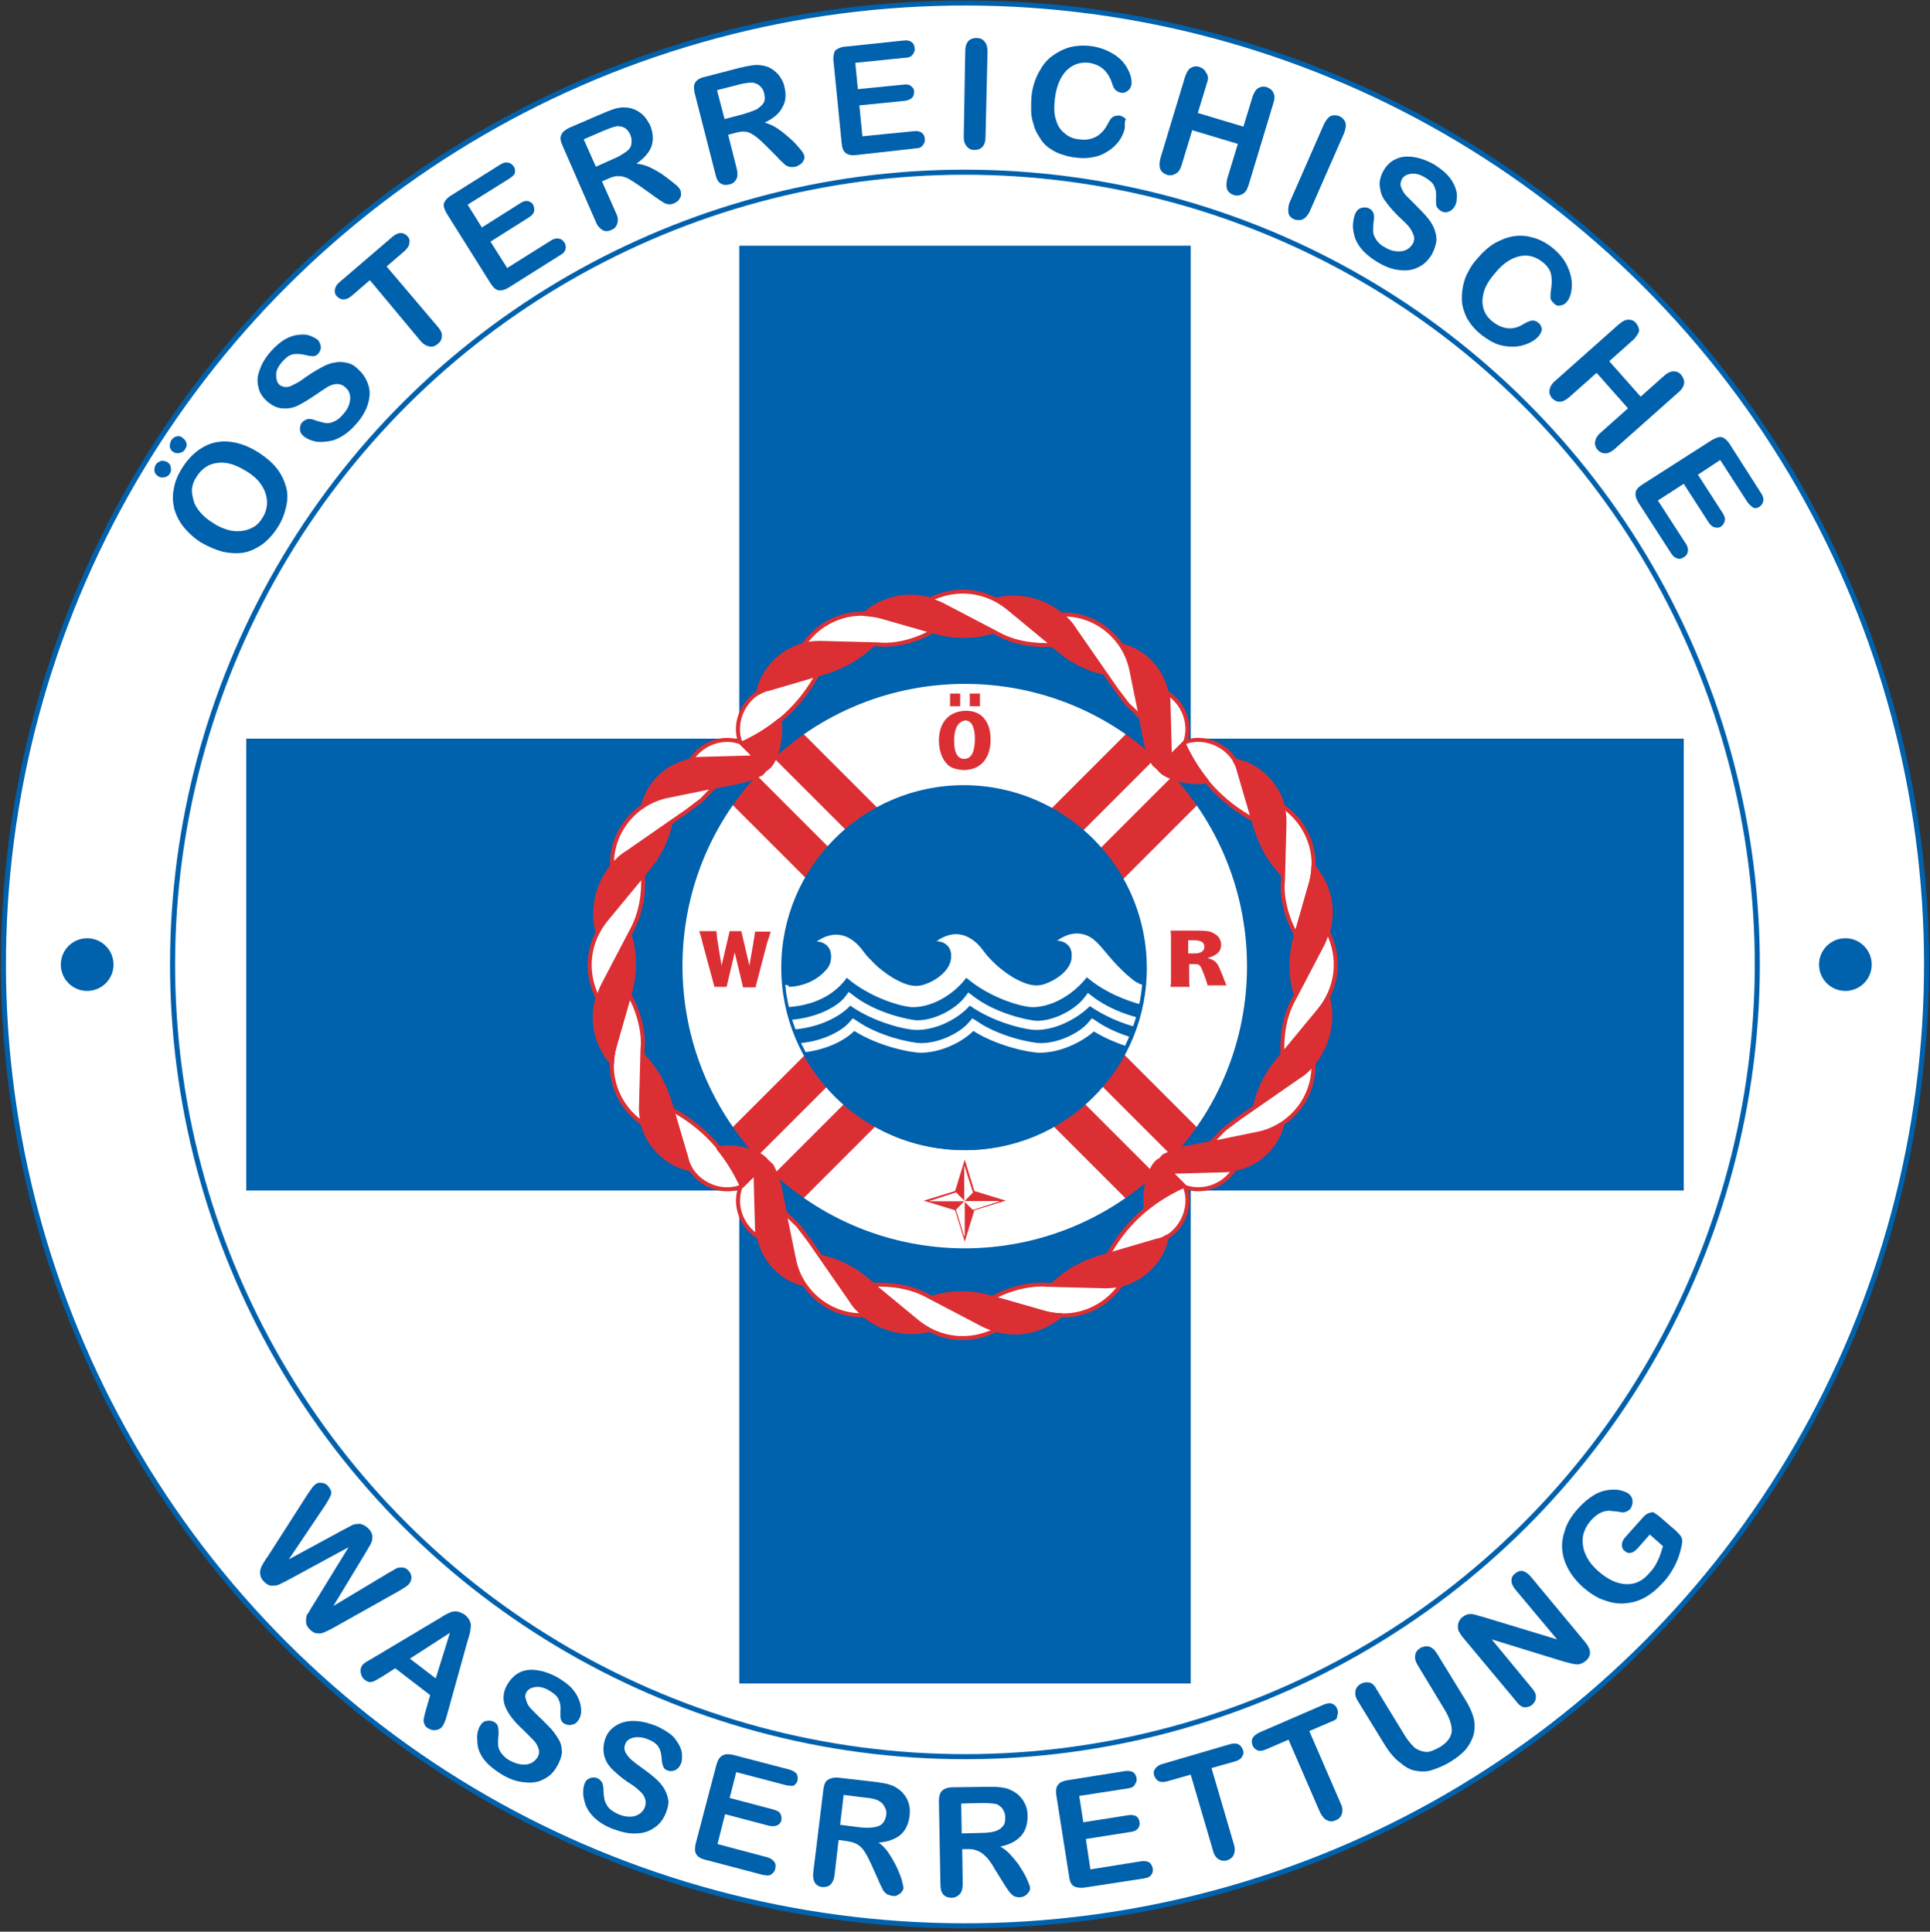 <?xml version="1.0" encoding="UTF-8"?>
<!-- Generator: Adobe Illustrator 27.0.0, SVG Export Plug-In . SVG Version: 6.00 Build 0)  -->
<svg version="1.1" xmlns="http://www.w3.org/2000/svg" xmlns:xlink="http://www.w3.org/1999/xlink" x="0px" y="0px" viewBox="0 0 380.9 381.3" style="enable-background:new 0 0 380.9 381.3;" xml:space="preserve">
<rect x="0" y="0" width="380.9" height="381.3" fill="#333333" stroke="none"/>
<style type="text/css">
	.st0{fill:#FFFFFF;stroke:#0061AD;}
	.st1{fill:none;stroke:#0061AD;}
	.st2{fill:#0061AD;}
	.st3{fill:#0061AD;stroke:#0061AD;}
	
		.st4{clip-path:url(#SVGID_00000088826970557065753020000014816401718579077528_);fill-rule:evenodd;clip-rule:evenodd;fill:#DC2F34;}
	.st5{clip-path:url(#SVGID_00000091737273100774361460000000931604028304054450_);fill:#FFFFFF;}
	
		.st6{clip-path:url(#SVGID_00000091737273100774361460000000931604028304054450_);fill:#0061AD;stroke:#0061AD;stroke-width:0.631;stroke-miterlimit:3.864;}
	.st7{clip-path:url(#SVGID_00000091737273100774361460000000931604028304054450_);fill:#0061AD;}
	.st8{fill:#DC2F34;}
	.st9{fill:#FFFFFF;}
	.st10{fill:#DC2F34;stroke:#DC2F34;stroke-width:0.796;stroke-linecap:round;stroke-linejoin:round;stroke-miterlimit:10;}
	.st11{fill:#FFFFFF;stroke:#DC2F34;stroke-width:0.796;stroke-linecap:round;stroke-linejoin:round;stroke-miterlimit:10;}
</style>
<g id="Ebene_2">
	
		<ellipse transform="matrix(0.707 -0.707 0.707 0.707 -78.846 190.435)" class="st0" cx="190.5" cy="190.4" rx="189.8" ry="189.8"/>
	
		<ellipse transform="matrix(9.853728e-02 -0.995 0.995 9.853728e-02 -17.781 361.157)" class="st1" cx="190.5" cy="190.4" rx="156.4" ry="156.4"/>
	<g>
		<path class="st2" d="M33.5,93.5c-0.2,0.4-0.6,0.6-1,0.7c-0.4,0.1-0.9,0.1-1.3-0.2c-0.4-0.3-0.7-0.6-0.7-1c-0.1-0.4,0-0.8,0.2-1.2    c0.2-0.4,0.6-0.6,1-0.8c0.4-0.1,0.9,0,1.3,0.2c0.4,0.3,0.7,0.6,0.7,1.1C33.8,92.7,33.8,93.1,33.5,93.5z M33.8,86.9    c0.1-0.2,0.4-0.4,0.6-0.6c0.3-0.1,0.5-0.2,0.8-0.2c0.3,0,0.6,0.1,0.8,0.3c0.4,0.3,0.7,0.6,0.8,1.1c0.1,0.4,0,0.8-0.3,1.2    c-0.2,0.4-0.6,0.6-1,0.7s-0.9,0.1-1.3-0.2c-0.4-0.2-0.6-0.6-0.7-1C33.5,87.7,33.6,87.3,33.8,86.9z M36,92.3    c1.2-1.9,2.6-3.2,4.2-4.1c1.6-0.9,3.4-1.2,5.2-1c1.8,0.2,3.7,0.9,5.6,2.1c1.4,0.9,2.6,1.9,3.5,3c0.9,1.1,1.5,2.3,1.9,3.6    s0.4,2.6,0.1,4s-0.8,2.8-1.7,4.2c-0.9,1.4-1.9,2.5-3.1,3.4c-1.2,0.8-2.4,1.4-3.7,1.6c-1.3,0.2-2.7,0.1-4.1-0.2    c-1.4-0.4-2.8-1-4.2-1.8c-1.4-0.9-2.5-1.9-3.4-3c-0.9-1.1-1.5-2.3-1.9-3.6c-0.3-1.3-0.4-2.6-0.1-4C34.5,95.1,35.1,93.7,36,92.3z     M48.6,93c-1.3-0.8-2.6-1.4-3.9-1.6c-1.2-0.2-2.4,0-3.4,0.4c-1,0.5-1.8,1.2-2.5,2.3c-0.5,0.7-0.8,1.5-0.9,2.3S38,98,38.2,98.8    s0.7,1.6,1.3,2.3c0.7,0.8,1.5,1.5,2.5,2.1c1,0.7,2,1.1,3,1.4c1,0.3,1.9,0.3,2.8,0.2c0.8-0.1,1.6-0.4,2.3-0.8s1.2-1,1.7-1.8    c0.6-0.9,0.9-2,0.9-3s-0.3-2.2-1-3.3C51.1,94.9,50.1,93.9,48.6,93z"/>
		<path class="st2" d="M70.7,72.9c1,0.9,1.6,1.9,2,3.1s0.3,2.5-0.1,3.8s-1.2,2.7-2.4,4c-1.4,1.6-2.9,2.6-4.4,3.1    c-1.1,0.3-2.2,0.4-3.3,0.3c-1.1-0.2-2-0.6-2.7-1.2c-0.4-0.4-0.6-0.8-0.6-1.3c0-0.5,0.1-1,0.5-1.4c0.3-0.3,0.7-0.5,1.1-0.6    c0.4,0,0.9,0,1.5,0.3c0.7,0.2,1.3,0.4,1.9,0.5c0.6,0.1,1.1,0,1.7-0.3c0.6-0.2,1.2-0.7,1.8-1.4c0.9-1,1.3-1.9,1.4-2.9    s-0.2-1.8-0.9-2.4c-0.5-0.5-1.1-0.7-1.7-0.7c-0.6,0-1.2,0.2-1.9,0.6c-0.6,0.4-1.4,0.9-2.4,1.6c-1.3,0.9-2.5,1.6-3.5,2.1    c-1.1,0.5-2.1,0.6-3.1,0.5s-2-0.6-2.9-1.4c-0.9-0.8-1.5-1.7-1.7-2.8c-0.3-1.1-0.2-2.3,0.3-3.5c0.4-1.2,1.2-2.5,2.3-3.7    c0.9-1,1.8-1.7,2.6-2.2c0.9-0.5,1.7-0.8,2.6-0.9s1.6-0.1,2.2,0.1c0.6,0.2,1.2,0.5,1.6,0.8c0.4,0.3,0.6,0.8,0.7,1.3    c0.1,0.5-0.1,1-0.4,1.4c-0.3,0.4-0.7,0.6-1,0.6c-0.4,0-0.8,0-1.5-0.2c-0.9-0.2-1.6-0.3-2.4-0.2s-1.5,0.6-2.3,1.5    c-0.7,0.8-1.2,1.7-1.2,2.5s0.1,1.5,0.6,2c0.3,0.3,0.7,0.4,1.1,0.5c0.4,0,0.8,0,1.2-0.2c0.4-0.2,0.8-0.4,1.2-0.6    c0.4-0.2,1-0.6,1.8-1.2c1-0.7,2-1.3,2.9-1.8c0.9-0.5,1.8-0.9,2.6-1c0.8-0.2,1.6-0.2,2.5,0S69.9,72.1,70.7,72.9z"/>
		<path class="st2" d="M79.9,49.5l-3.6,3.1l10.1,11.9c0.6,0.7,0.9,1.3,0.8,1.9c0,0.6-0.3,1.1-0.8,1.5c-0.5,0.4-1,0.6-1.6,0.5    c-0.6-0.1-1.2-0.4-1.8-1.1L73,55.3l-3.6,3.1c-0.6,0.5-1.1,0.7-1.6,0.7c-0.5,0-0.9-0.2-1.3-0.6c-0.4-0.4-0.5-0.9-0.4-1.4    c0.1-0.5,0.4-1,0.9-1.4l10.5-9c0.6-0.5,1.1-0.7,1.6-0.7c0.5,0,0.9,0.2,1.3,0.6s0.5,0.9,0.4,1.3C80.8,48.5,80.4,49,79.9,49.5z"/>
		<path class="st2" d="M100.6,35.2l-8.3,5.2l2.8,4.5l7.6-4.8c0.6-0.4,1.1-0.5,1.5-0.4c0.4,0.1,0.8,0.3,1,0.7s0.3,0.8,0.2,1.3    s-0.4,0.8-1,1.2l-7.6,4.8l3.3,5.2l8.6-5.4c0.6-0.4,1.1-0.5,1.6-0.4s0.8,0.3,1.1,0.8c0.3,0.4,0.3,0.9,0.2,1.3    c-0.1,0.5-0.5,0.9-1.1,1.2l-10,6.3c-0.8,0.5-1.5,0.7-2.1,0.6c-0.6-0.1-1.1-0.6-1.6-1.4l-8.6-13.7c-0.3-0.5-0.5-1-0.6-1.4    s0-0.8,0.3-1.2s0.6-0.7,1.1-1l9.7-6.1c0.6-0.4,1.1-0.5,1.6-0.4c0.4,0.1,0.8,0.3,1.1,0.8c0.3,0.4,0.3,0.9,0.2,1.3    S101.1,34.8,100.6,35.2z"/>
		<path class="st2" d="M120.2,35.2l-1.4,0.6l2.8,6.3c0.4,0.8,0.4,1.5,0.2,2.1c-0.2,0.6-0.6,1-1.2,1.2c-0.6,0.3-1.2,0.3-1.7,0    s-1-0.8-1.3-1.6L111,28.7c-0.4-0.9-0.5-1.6-0.2-2.1c0.2-0.6,0.8-1,1.6-1.4l6.5-2.8c0.9-0.4,1.7-0.7,2.3-0.9    c0.7-0.2,1.3-0.3,1.9-0.3c0.7,0,1.4,0.1,2.1,0.4c0.7,0.3,1.3,0.7,1.8,1.2c0.5,0.5,0.9,1.2,1.3,1.9c0.6,1.5,0.7,2.8,0.3,4.1    c-0.4,1.2-1.4,2.4-3,3.5c0.9,0.1,1.8,0.3,2.8,0.8c1,0.5,1.9,1,2.7,1.6s1.6,1.2,2.2,1.7s0.9,0.9,1,1.2c0.1,0.3,0.1,0.6,0.1,0.9    s-0.2,0.6-0.4,0.9c-0.2,0.3-0.5,0.5-0.9,0.7c-0.4,0.2-0.9,0.3-1.3,0.2c-0.4-0.1-0.8-0.2-1.1-0.5c-0.4-0.2-0.9-0.6-1.5-1l-2.8-2    c-1-0.7-1.8-1.2-2.5-1.6c-0.7-0.3-1.3-0.5-1.8-0.4C121.5,34.7,120.9,34.9,120.2,35.2z M118.9,25.9l-3.7,1.6l2.4,5.4l3.6-1.6    c1-0.4,1.7-0.9,2.3-1.3c0.6-0.4,1-0.9,1.1-1.5s0.1-1.2-0.2-1.9c-0.2-0.5-0.6-1-1-1.3c-0.5-0.3-1-0.4-1.6-0.4    C121.2,25,120.3,25.3,118.9,25.9z"/>
		<path class="st2" d="M145.2,26.2l-1.5,0.4l1.7,6.7c0.2,0.9,0.2,1.6-0.1,2.1c-0.3,0.5-0.7,0.9-1.4,1c-0.7,0.2-1.2,0.1-1.7-0.2    c-0.5-0.3-0.8-0.9-1-1.8l-4.1-16c-0.2-0.9-0.2-1.6,0.1-2.1c0.3-0.5,0.9-0.9,1.8-1.1l6.9-1.8c0.9-0.2,1.8-0.4,2.5-0.5    c0.7-0.1,1.3-0.1,1.9,0c0.7,0.1,1.4,0.3,2,0.7c0.6,0.4,1.2,0.9,1.6,1.5s0.8,1.3,0.9,2c0.4,1.6,0.3,2.9-0.4,4.1    c-0.6,1.2-1.8,2.2-3.5,3c0.8,0.2,1.7,0.6,2.6,1.2c0.9,0.6,1.7,1.3,2.5,2c0.8,0.7,1.4,1.4,1.9,2c0.5,0.6,0.8,1.1,0.8,1.3    c0.1,0.3,0.1,0.6-0.1,0.9c-0.1,0.3-0.3,0.6-0.6,0.8c-0.3,0.2-0.6,0.4-1,0.5c-0.5,0.1-0.9,0.1-1.3,0c-0.4-0.1-0.7-0.3-1-0.6    c-0.3-0.3-0.8-0.7-1.3-1.3l-2.4-2.4c-0.9-0.9-1.6-1.5-2.2-1.9c-0.6-0.4-1.2-0.7-1.7-0.7C146.6,25.9,146,26,145.2,26.2z     M145.4,16.8l-3.9,1l1.5,5.7l3.8-1c1-0.3,1.8-0.6,2.5-0.9c0.6-0.4,1.1-0.8,1.4-1.3c0.3-0.5,0.3-1.1,0.1-1.9    c-0.1-0.6-0.4-1-0.8-1.4c-0.4-0.4-0.9-0.6-1.5-0.7C147.8,16.3,146.8,16.4,145.4,16.8z"/>
		<path class="st2" d="M178.6,11.4l-9.8,1l0.5,5.2l9-0.9c0.7-0.1,1.2,0,1.5,0.3c0.4,0.3,0.6,0.6,0.6,1.1s-0.1,0.9-0.4,1.2    c-0.3,0.3-0.8,0.5-1.4,0.6l-9,0.9l0.6,6.1l10.1-1c0.7-0.1,1.2,0,1.6,0.3c0.4,0.3,0.6,0.7,0.6,1.2c0.1,0.5-0.1,0.9-0.4,1.3    c-0.3,0.4-0.8,0.6-1.5,0.6L169,30.6c-0.9,0.1-1.6,0-2.1-0.4c-0.5-0.4-0.7-1-0.8-2l-1.6-16.1c-0.1-0.6,0-1.1,0.1-1.6    s0.4-0.7,0.8-0.9c0.4-0.2,0.9-0.4,1.5-0.4l11.4-1.2c0.7-0.1,1.2,0,1.6,0.3s0.6,0.7,0.6,1.2c0.1,0.5-0.1,0.9-0.4,1.3    C179.8,11.2,179.3,11.4,178.6,11.4z"/>
		<path class="st2" d="M190.2,27l0.3-16.9c0-0.9,0.2-1.5,0.6-2c0.4-0.4,0.9-0.6,1.6-0.6c0.7,0,1.2,0.2,1.6,0.7    c0.4,0.4,0.6,1.1,0.6,2L194.5,27c0,0.9-0.2,1.5-0.6,2c-0.4,0.4-0.9,0.6-1.6,0.6c-0.6,0-1.1-0.2-1.5-0.7S190.2,27.9,190.2,27z"/>
		<path class="st2" d="M222,25.2c-0.1,0.7-0.4,1.4-0.8,2.1c-0.4,0.7-1.1,1.5-1.9,2.1s-1.8,1.2-3,1.5s-2.5,0.4-4,0.2    c-1.1-0.1-2.1-0.4-3-0.7c-0.9-0.3-1.7-0.8-2.4-1.3s-1.3-1.2-1.8-2.1c-0.5-0.7-0.9-1.6-1.1-2.4c-0.3-0.9-0.5-1.8-0.5-2.8s0-2,0.1-3    c0.2-1.7,0.7-3.2,1.4-4.5c0.7-1.3,1.5-2.4,2.6-3.2s2.2-1.4,3.6-1.8c1.3-0.3,2.7-0.4,4.1-0.2c1.7,0.2,3.2,0.8,4.5,1.6    s2.2,1.8,2.8,3c0.6,1.1,0.8,2.1,0.7,3c-0.1,0.5-0.3,0.9-0.7,1.2c-0.4,0.3-0.8,0.5-1.3,0.4c-0.6-0.1-0.9-0.3-1.2-0.6    s-0.5-0.8-0.7-1.5c-0.4-1.1-1-2-1.7-2.6s-1.6-1-2.7-1.2c-1.8-0.2-3.3,0.3-4.5,1.5c-1.2,1.2-2,3.1-2.3,5.5    c-0.2,1.7-0.2,3.1,0.2,4.2c0.3,1.2,0.9,2.1,1.7,2.7c0.8,0.7,1.7,1.1,2.9,1.2c1.2,0.2,2.3,0,3.3-0.5c0.9-0.5,1.7-1.3,2.3-2.5    c0.3-0.5,0.5-1,0.9-1.3c0.3-0.3,0.8-0.4,1.4-0.4c0.5,0.1,0.9,0.3,1.3,0.7C221.9,24.2,222,24.6,222,25.2z"/>
		<path class="st2" d="M238.2,16.4l-1.8,5.9l9,2.7l1.8-5.9c0.3-0.8,0.6-1.4,1.1-1.7c0.5-0.3,1.1-0.4,1.7-0.2    c0.6,0.2,1.1,0.6,1.3,1.1c0.3,0.5,0.3,1.2,0,2.1l-4.9,16.2c-0.3,0.9-0.6,1.4-1.2,1.7c-0.5,0.3-1.1,0.4-1.7,0.2    c-0.6-0.2-1.1-0.6-1.3-1.1c-0.2-0.5-0.2-1.2,0-2.1l2.1-6.9l-9-2.7l-2.1,6.9c-0.3,0.9-0.6,1.4-1.2,1.7c-0.5,0.3-1.1,0.4-1.7,0.2    c-0.6-0.2-1.1-0.6-1.3-1.1c-0.2-0.5-0.2-1.2,0-2.1l4.9-16.2c0.3-0.8,0.6-1.4,1.1-1.7c0.5-0.3,1.1-0.4,1.7-0.2    c0.6,0.2,1.1,0.6,1.3,1.1C238.5,14.9,238.5,15.6,238.2,16.4z"/>
		<path class="st2" d="M254.5,40l6.8-15.5c0.4-0.8,0.8-1.3,1.3-1.6c0.5-0.2,1.1-0.2,1.7,0c0.6,0.3,1,0.7,1.2,1.2    c0.2,0.6,0.1,1.2-0.2,2.1l-6.8,15.5c-0.4,0.8-0.8,1.3-1.4,1.6c-0.5,0.2-1.1,0.2-1.7,0c-0.6-0.3-1-0.7-1.1-1.2S254.2,40.8,254.5,40    z"/>
		<path class="st2" d="M282.6,50.2c-0.7,1.1-1.5,2-2.6,2.5c-1.1,0.6-2.4,0.8-3.8,0.6c-1.4-0.1-2.9-0.7-4.4-1.6    c-1.8-1.1-3.1-2.3-3.9-3.7c-0.6-1-0.8-2.1-0.9-3.2c0-1.1,0.2-2.1,0.6-2.9c0.3-0.5,0.7-0.8,1.2-0.9c0.5-0.1,1-0.1,1.5,0.2    c0.4,0.2,0.7,0.6,0.8,1c0.1,0.4,0.1,0.9,0,1.5c-0.1,0.7-0.1,1.4-0.1,1.9c0,0.6,0.2,1.1,0.6,1.7c0.3,0.5,0.9,1.1,1.7,1.5    c1.1,0.7,2.2,0.9,3.2,0.8c1-0.1,1.7-0.6,2.2-1.3c0.4-0.6,0.5-1.2,0.3-1.8c-0.2-0.6-0.5-1.2-0.9-1.7c-0.5-0.6-1.1-1.2-2-2    c-1.1-1.1-2-2.1-2.7-3.1c-0.7-0.9-1-1.9-1.1-3c-0.1-1,0.2-2.1,0.8-3.1c0.6-1,1.4-1.8,2.4-2.2c1-0.5,2.2-0.6,3.5-0.4    c1.3,0.2,2.7,0.7,4.1,1.5c1.1,0.7,2,1.4,2.7,2.2s1.1,1.5,1.4,2.3c0.3,0.8,0.4,1.5,0.3,2.2c0,0.7-0.2,1.2-0.5,1.7    c-0.3,0.4-0.7,0.8-1.2,0.9c-0.5,0.2-1,0.1-1.5-0.2c-0.4-0.3-0.7-0.6-0.8-0.9c-0.1-0.3-0.1-0.8-0.1-1.5c0.1-0.9,0-1.7-0.3-2.3    c-0.2-0.7-0.9-1.3-1.9-1.9c-1-0.6-1.9-0.8-2.7-0.7c-0.8,0.1-1.4,0.4-1.8,1c-0.2,0.4-0.3,0.8-0.3,1.1c0,0.4,0.2,0.8,0.4,1.2    c0.2,0.4,0.5,0.8,0.8,1.1c0.3,0.3,0.8,0.8,1.5,1.5c0.9,0.9,1.7,1.7,2.4,2.5c0.7,0.8,1.2,1.6,1.5,2.3c0.3,0.8,0.5,1.6,0.5,2.4    C283.4,48.3,283.1,49.2,282.6,50.2z"/>
		<path class="st2" d="M303.8,66.2c-0.4,0.5-1,1-1.8,1.4c-0.8,0.4-1.7,0.7-2.7,0.8c-1,0.1-2.2,0-3.3-0.3s-2.3-1-3.5-1.9    c-0.9-0.7-1.6-1.4-2.2-2.2c-0.6-0.8-1-1.5-1.3-2.4c-0.3-0.8-0.5-1.7-0.5-2.7c0-0.9,0.1-1.8,0.3-2.7s0.5-1.8,1-2.6    c0.4-0.9,1-1.7,1.7-2.5c1.1-1.3,2.3-2.4,3.5-3.1c1.3-0.7,2.5-1.2,3.9-1.4s2.7,0,4,0.4s2.5,1.1,3.6,2c1.3,1.1,2.3,2.3,2.9,3.7    c0.6,1.4,0.9,2.7,0.8,4s-0.4,2.2-1,2.9c-0.3,0.4-0.7,0.6-1.2,0.7c-0.5,0.1-1,0-1.3-0.4c-0.4-0.4-0.7-0.7-0.7-1.1    c0-0.4,0-0.9,0.1-1.6c0.2-1.2,0.2-2.2,0-3.1s-0.8-1.7-1.7-2.4c-1.4-1.1-2.9-1.5-4.6-1.1s-3.3,1.5-4.9,3.5    c-1.1,1.3-1.8,2.5-2.1,3.7c-0.3,1.2-0.3,2.2,0,3.2c0.3,1,0.9,1.8,1.8,2.5c1,0.8,2,1.2,3,1.3c1.1,0.1,2.1-0.2,3.2-0.9    c0.5-0.3,1-0.5,1.4-0.6c0.4-0.1,0.9,0,1.4,0.4c0.4,0.3,0.6,0.7,0.7,1.3C304.3,65.3,304.1,65.7,303.8,66.2z"/>
		<path class="st2" d="M322.2,67.2l-4.6,4.1l6.2,7l4.6-4.1c0.7-0.6,1.3-0.9,1.9-0.9c0.6,0,1.1,0.2,1.5,0.7c0.4,0.5,0.6,1,0.6,1.6    c-0.1,0.6-0.4,1.2-1.1,1.8l-12.6,11.2c-0.7,0.6-1.3,0.9-1.9,0.9c-0.6,0-1.1-0.3-1.5-0.7c-0.4-0.5-0.6-1-0.5-1.6    c0.1-0.6,0.4-1.2,1.1-1.8l5.4-4.8l-6.2-7l-5.4,4.8c-0.7,0.6-1.3,0.9-1.9,0.9c-0.6,0-1.1-0.3-1.5-0.7c-0.4-0.5-0.6-1-0.5-1.6    c0.1-0.6,0.4-1.2,1.1-1.8l12.6-11.2c0.7-0.6,1.3-0.9,1.9-0.9s1.1,0.2,1.5,0.7c0.4,0.5,0.6,1,0.6,1.6    C323.2,66,322.9,66.6,322.2,67.2z"/>
		<path class="st2" d="M344.8,99l-5.3-8.2l-4.4,2.9l4.9,7.6c0.4,0.6,0.5,1.1,0.4,1.5c-0.1,0.4-0.3,0.8-0.7,1.1    c-0.4,0.3-0.8,0.3-1.3,0.2c-0.4-0.1-0.8-0.4-1.2-1l-4.9-7.6l-5.1,3.3l5.5,8.5c0.4,0.6,0.5,1.1,0.4,1.6c-0.1,0.5-0.3,0.8-0.8,1.1    c-0.4,0.3-0.9,0.4-1.3,0.2c-0.5-0.1-0.9-0.5-1.2-1l-6.4-9.9c-0.5-0.8-0.7-1.5-0.6-2.1c0.1-0.6,0.6-1.1,1.4-1.6l13.6-8.7    c0.5-0.3,1-0.5,1.4-0.6s0.8,0,1.2,0.3s0.7,0.6,1,1.1l6.2,9.7c0.4,0.6,0.5,1.1,0.4,1.5c-0.1,0.4-0.3,0.8-0.7,1.1    c-0.4,0.3-0.9,0.4-1.3,0.2C345.6,99.9,345.2,99.6,344.8,99z"/>
	</g>
	<g>
		<path class="st2" d="M61.8,316.8l7-11.4L57,311.8c-0.9,0.5-1.6,0.8-2,1c-0.4,0.2-0.9,0.2-1.4,0.2s-1-0.3-1.5-0.8    c-0.4-0.4-0.6-0.8-0.7-1.2c-0.1-0.4-0.1-0.8,0-1.2c0.1-0.4,0.3-0.8,0.6-1.3c0.3-0.4,0.5-0.9,0.8-1.2l8-12.5    c0.5-0.7,0.9-1.3,1.2-1.6c0.4-0.4,0.9-0.6,1.4-0.5c0.5,0,1,0.2,1.4,0.7c0.5,0.6,0.7,1.1,0.5,1.7c-0.2,0.5-0.6,1.2-1.1,2l-7.2,10.7    l10.7-5.8c0.8-0.4,1.5-0.8,1.9-1c0.5-0.2,1-0.2,1.5-0.2c0.5,0.1,1.1,0.4,1.6,0.9c0.5,0.5,0.8,1.1,0.8,1.6c0,0.5-0.1,1-0.3,1.4    c-0.2,0.4-0.6,1-1.1,1.9l-6.3,10.4l11-6.6c0.6-0.3,1-0.6,1.4-0.8c0.4-0.2,0.7-0.2,1.2-0.2c0.4,0,0.8,0.2,1.2,0.6    c0.4,0.4,0.6,0.9,0.6,1.4c0,0.5-0.2,1-0.6,1.4c-0.3,0.3-0.8,0.6-1.6,1.1l-13,7.3c-0.9,0.5-1.5,0.8-2,1c-0.4,0.2-0.9,0.3-1.4,0.2    c-0.5,0-1-0.3-1.5-0.8c-0.5-0.5-0.7-1-0.7-1.5c0-0.5,0-1,0.2-1.4C60.9,318.4,61.2,317.7,61.8,316.8z"/>
		<path class="st2" d="M84.1,337.4l0.8-2.8l-6.9-5.3l-2.5,1.6c-1,0.6-1.7,1-2.1,1.1s-0.9,0-1.4-0.4c-0.4-0.3-0.7-0.8-0.8-1.4    c-0.1-0.6,0-1.1,0.3-1.5c0.2-0.2,0.4-0.4,0.7-0.6c0.3-0.2,0.7-0.4,1.2-0.7l12.9-7.7c0.4-0.2,0.8-0.5,1.3-0.8    c0.5-0.3,1-0.5,1.4-0.7c0.4-0.1,0.9-0.2,1.3-0.1s0.9,0.3,1.4,0.6c0.5,0.4,0.8,0.8,1,1.2c0.2,0.4,0.3,0.9,0.2,1.3    c0,0.4-0.1,0.9-0.2,1.3c-0.1,0.4-0.3,1-0.5,1.7l-4,14.4c-0.3,1.1-0.6,1.8-0.9,2.2c-0.3,0.4-0.7,0.6-1.3,0.7    c-0.6,0.1-1.1-0.1-1.6-0.4c-0.3-0.2-0.5-0.4-0.6-0.7c-0.1-0.2-0.2-0.5-0.2-0.8s0.1-0.6,0.2-1.1C83.9,338.1,84,337.7,84.1,337.4z     M80.9,327.4l5.1,3.9l2.8-9L80.9,327.4z"/>
		<path class="st2" d="M109.9,348.7c-0.6,1.1-1.5,2-2.6,2.5c-1.1,0.6-2.3,0.8-3.8,0.6c-1.4-0.1-2.9-0.6-4.4-1.5    c-1.8-1.1-3.2-2.3-4-3.6c-0.6-1-0.9-2-0.9-3.2c-0.1-1.1,0.1-2.1,0.6-2.9c0.3-0.5,0.6-0.8,1.2-0.9c0.5-0.1,1-0.1,1.5,0.2    c0.4,0.2,0.7,0.5,0.8,1c0.1,0.4,0.1,0.9,0.1,1.5c-0.1,0.7-0.1,1.4-0.1,1.9c0,0.6,0.2,1.1,0.6,1.7c0.4,0.5,0.9,1.1,1.7,1.5    c1.1,0.6,2.2,0.9,3.2,0.8c1-0.1,1.7-0.6,2.2-1.3c0.4-0.6,0.5-1.2,0.3-1.8c-0.2-0.6-0.5-1.2-1-1.7c-0.5-0.5-1.2-1.2-2-2    c-1.2-1.1-2.1-2.1-2.7-3s-1.1-1.9-1.2-2.9c-0.1-1,0.1-2.1,0.8-3.2c0.6-1,1.4-1.8,2.4-2.3c1-0.5,2.2-0.6,3.5-0.4    c1.3,0.2,2.7,0.7,4.1,1.5c1.1,0.7,2.1,1.4,2.7,2.1c0.7,0.8,1.1,1.5,1.4,2.3c0.3,0.8,0.4,1.5,0.4,2.2c0,0.7-0.2,1.2-0.5,1.7    c-0.3,0.4-0.6,0.8-1.2,0.9c-0.5,0.2-1,0.1-1.5-0.1c-0.4-0.2-0.7-0.5-0.8-0.9c-0.1-0.3-0.1-0.8-0.1-1.5c0.1-0.9,0-1.7-0.3-2.3    c-0.2-0.7-0.9-1.3-1.9-1.9c-1-0.6-1.9-0.8-2.7-0.7c-0.8,0.1-1.4,0.4-1.8,1c-0.2,0.4-0.3,0.8-0.2,1.1s0.2,0.8,0.4,1.2    c0.2,0.4,0.5,0.8,0.8,1.1c0.3,0.3,0.8,0.8,1.5,1.5c0.9,0.8,1.7,1.7,2.4,2.4c0.7,0.8,1.2,1.6,1.6,2.3s0.5,1.6,0.5,2.4    C110.8,346.8,110.5,347.7,109.9,348.7z"/>
		<path class="st2" d="M131.4,357.9c-0.5,1.2-1.2,2.2-2.3,2.9c-1,0.7-2.2,1.1-3.6,1.1c-1.4,0.1-2.9-0.3-4.6-0.9    c-2-0.8-3.4-1.8-4.4-3.1c-0.7-0.9-1.1-1.9-1.3-3c-0.2-1.1-0.1-2.1,0.2-2.9c0.2-0.5,0.5-0.8,1-1c0.5-0.2,1-0.2,1.5,0    c0.4,0.2,0.7,0.5,0.9,0.8c0.2,0.4,0.3,0.9,0.3,1.5c0,0.7,0.1,1.4,0.2,1.9s0.4,1.1,0.8,1.6c0.4,0.5,1.1,0.9,1.9,1.3    c1.2,0.5,2.3,0.6,3.2,0.4c1-0.3,1.6-0.8,2-1.6c0.3-0.7,0.3-1.3,0.1-1.9c-0.2-0.6-0.6-1.1-1.2-1.6c-0.5-0.5-1.3-1.1-2.3-1.7    c-1.3-0.9-2.3-1.8-3.1-2.6c-0.8-0.8-1.3-1.8-1.5-2.8c-0.2-1-0.1-2.1,0.3-3.2c0.4-1.1,1.1-1.9,2.1-2.5c0.9-0.6,2.1-0.9,3.4-0.9    c1.3,0,2.7,0.3,4.3,0.9c1.2,0.5,2.2,1.1,3,1.7s1.3,1.4,1.7,2.1c0.4,0.7,0.6,1.4,0.6,2.1c0,0.7,0,1.3-0.3,1.8    c-0.2,0.5-0.5,0.8-1,1.1c-0.5,0.2-1,0.3-1.5,0.1c-0.5-0.2-0.8-0.4-0.9-0.8c-0.1-0.3-0.3-0.8-0.3-1.5c-0.1-0.9-0.2-1.7-0.6-2.3    c-0.3-0.6-1.1-1.2-2.2-1.6c-1-0.4-2-0.5-2.8-0.3c-0.8,0.2-1.4,0.6-1.6,1.3c-0.2,0.4-0.2,0.8-0.1,1.2s0.3,0.7,0.6,1.1    c0.3,0.4,0.6,0.7,1,1c0.3,0.3,0.9,0.7,1.7,1.3c1,0.7,1.9,1.4,2.7,2.1c0.8,0.7,1.4,1.4,1.8,2.1s0.7,1.5,0.8,2.3    C132,355.9,131.8,356.9,131.4,357.9z"/>
		<path class="st2" d="M154.8,352.3l-9.5-2.5l-1.3,5.1l8.7,2.3c0.6,0.2,1.1,0.4,1.3,0.8c0.2,0.4,0.3,0.8,0.2,1.3s-0.4,0.8-0.8,1    c-0.4,0.2-0.9,0.2-1.6,0.1l-8.7-2.3l-1.5,5.9l9.8,2.6c0.7,0.2,1.1,0.5,1.4,0.9c0.3,0.4,0.3,0.8,0.2,1.4c-0.1,0.5-0.4,0.8-0.8,1.1    s-1,0.2-1.6,0.1l-11.4-3c-0.9-0.2-1.5-0.6-1.8-1.1c-0.3-0.5-0.3-1.2-0.1-2.1l4.1-15.6c0.2-0.6,0.4-1.1,0.7-1.4    c0.3-0.3,0.6-0.5,1.1-0.6s0.9,0,1.5,0.1l11.1,2.9c0.7,0.2,1.1,0.5,1.4,0.8c0.2,0.4,0.3,0.8,0.2,1.3c-0.1,0.5-0.4,0.8-0.8,1.1    C156,352.5,155.4,352.5,154.8,352.3z"/>
		<path class="st2" d="M167,363.4l-1.5-0.2l-0.8,6.9c-0.1,0.9-0.4,1.5-0.8,1.9c-0.4,0.4-1,0.5-1.6,0.5c-0.7-0.1-1.2-0.4-1.5-0.9    c-0.3-0.5-0.4-1.2-0.3-2l2-16.4c0.1-0.9,0.4-1.6,0.9-1.9s1.2-0.5,2.1-0.4l7,0.8c1,0.1,1.8,0.3,2.5,0.4c0.7,0.2,1.3,0.4,1.8,0.7    c0.6,0.4,1.2,0.8,1.6,1.4c0.5,0.6,0.8,1.2,1,2c0.2,0.7,0.2,1.5,0.1,2.3c-0.2,1.6-0.8,2.8-1.8,3.7c-1,0.8-2.5,1.4-4.3,1.5    c0.7,0.5,1.4,1.2,2,2.1c0.6,0.9,1.1,1.8,1.6,2.8c0.4,1,0.8,1.8,1,2.6s0.3,1.3,0.3,1.5c0,0.3-0.2,0.5-0.4,0.8    c-0.2,0.3-0.5,0.4-0.8,0.6s-0.7,0.2-1.1,0.1c-0.5-0.1-0.9-0.2-1.2-0.5c-0.3-0.3-0.6-0.6-0.7-1c-0.2-0.4-0.5-0.9-0.8-1.7l-1.4-3.1    c-0.5-1.1-1-2-1.4-2.6s-0.9-1-1.4-1.3S167.7,363.5,167,363.4z M170.5,354.8l-4-0.5l-0.7,5.9l3.9,0.5c1,0.1,1.9,0.1,2.7,0    c0.7-0.1,1.3-0.3,1.7-0.7c0.4-0.4,0.7-1,0.8-1.7c0.1-0.6,0-1.1-0.3-1.6c-0.2-0.5-0.6-0.9-1.1-1.2C173,355.2,172,354.9,170.5,354.8    z"/>
		<path class="st2" d="M191.4,365l-1.5,0l0.1,6.9c0,0.9-0.2,1.6-0.6,2c-0.4,0.4-0.9,0.7-1.6,0.7c-0.7,0-1.2-0.2-1.6-0.6    s-0.6-1.1-0.6-2l-0.3-16.5c0-0.9,0.2-1.6,0.6-2c0.4-0.4,1.1-0.7,2-0.7l7.1-0.1c1,0,1.8,0,2.5,0.1s1.3,0.2,1.9,0.5    c0.7,0.3,1.3,0.7,1.8,1.2c0.5,0.5,0.9,1.1,1.2,1.8c0.3,0.7,0.4,1.4,0.4,2.2c0,1.6-0.4,2.9-1.3,3.9s-2.2,1.7-4.1,2.1    c0.8,0.4,1.5,1,2.2,1.8c0.7,0.8,1.4,1.6,1.9,2.5c0.6,0.9,1,1.7,1.3,2.4c0.3,0.7,0.5,1.2,0.5,1.5c0,0.3-0.1,0.6-0.3,0.8    c-0.2,0.3-0.4,0.5-0.7,0.7c-0.3,0.2-0.7,0.3-1.1,0.3c-0.5,0-0.9-0.1-1.2-0.3s-0.6-0.5-0.9-0.9s-0.6-0.9-1-1.5l-1.8-2.9    c-0.6-1.1-1.2-1.9-1.7-2.4c-0.5-0.5-1-0.9-1.5-1.1S192.1,365,191.4,365z M193.7,355.9l-4,0.1l0.1,5.9l3.9-0.1c1,0,1.9-0.1,2.6-0.3    c0.7-0.2,1.2-0.5,1.6-1c0.4-0.4,0.5-1,0.5-1.8c0-0.6-0.2-1.1-0.5-1.6c-0.3-0.4-0.7-0.8-1.3-1C196.2,356,195.2,355.9,193.7,355.9z"/>
		<path class="st2" d="M222.7,353l-9.7,1.5l0.8,5.2l8.9-1.4c0.7-0.1,1.2,0,1.5,0.2c0.4,0.2,0.6,0.6,0.7,1.1c0.1,0.5,0,0.9-0.3,1.3    c-0.3,0.4-0.7,0.6-1.4,0.7l-8.9,1.4l0.9,6l10-1.6c0.7-0.1,1.2,0,1.6,0.2c0.4,0.3,0.6,0.7,0.7,1.2c0.1,0.5,0,0.9-0.3,1.3    s-0.8,0.6-1.5,0.7l-11.7,1.8c-0.9,0.1-1.6,0-2.1-0.3s-0.8-1-0.9-1.9l-2.5-15.9c-0.1-0.6-0.1-1.1,0-1.6c0.1-0.4,0.4-0.7,0.7-1    c0.4-0.2,0.8-0.4,1.5-0.5l11.3-1.8c0.7-0.1,1.2,0,1.6,0.2c0.4,0.3,0.6,0.6,0.7,1.1c0.1,0.5,0,0.9-0.3,1.3    C223.8,352.7,223.3,352.9,222.7,353z"/>
		<path class="st2" d="M243.7,347.7l-4.6,1.3l4.4,15c0.3,0.9,0.2,1.6,0,2.1s-0.7,0.9-1.3,1.1c-0.6,0.2-1.2,0.1-1.7-0.2    c-0.5-0.3-0.9-0.9-1.1-1.7l-4.4-15l-4.6,1.3c-0.7,0.2-1.3,0.2-1.7,0c-0.4-0.2-0.7-0.6-0.9-1.1c-0.2-0.5-0.1-1,0.2-1.4    s0.7-0.7,1.4-0.9l13.3-3.9c0.7-0.2,1.3-0.2,1.7,0c0.4,0.2,0.7,0.6,0.9,1.1c0.2,0.5,0.1,1-0.2,1.4    C244.9,347.2,244.4,347.5,243.7,347.7z"/>
		<path class="st2" d="M262.8,339.8l-4.4,1.9l6.2,14.3c0.4,0.8,0.4,1.5,0.2,2.1c-0.2,0.6-0.6,1-1.2,1.2c-0.6,0.3-1.2,0.3-1.7,0    c-0.5-0.2-1-0.8-1.4-1.6l-6.2-14.3l-4.4,1.9c-0.7,0.3-1.3,0.4-1.7,0.2c-0.5-0.2-0.8-0.5-1-1c-0.2-0.5-0.2-1,0-1.4    c0.2-0.4,0.7-0.8,1.3-1.1l12.7-5.5c0.7-0.3,1.3-0.4,1.7-0.2c0.5,0.2,0.8,0.5,1,1s0.2,1,0,1.4C264,339.2,263.5,339.6,262.8,339.8z"/>
		<path class="st2" d="M273.4,344.6l-5.4-8.8c-0.5-0.8-0.6-1.4-0.5-2s0.4-1,1-1.4c0.6-0.3,1.1-0.4,1.7-0.3s1.1,0.6,1.5,1.4l5.5,9    c0.6,1,1.3,1.8,1.9,2.4c0.6,0.5,1.4,0.8,2.2,0.9s1.7-0.3,2.8-0.9c1.5-0.9,2.2-1.9,2.4-3c0.1-1.1-0.3-2.5-1.2-4.1l-5.5-9.1    c-0.5-0.8-0.6-1.4-0.5-2c0.1-0.6,0.4-1,1-1.4c0.6-0.3,1.1-0.4,1.7-0.3c0.6,0.2,1.1,0.6,1.6,1.4l5.4,8.8c0.9,1.4,1.5,2.7,1.8,3.8    c0.3,1.1,0.3,2.3,0,3.5c-0.3,1-0.8,1.9-1.5,2.8c-0.7,0.8-1.7,1.6-2.8,2.3c-1.4,0.9-2.7,1.4-3.9,1.8s-2.3,0.3-3.4,0.1    c-1-0.2-2-0.8-2.9-1.6C275.2,347.1,274.3,346,273.4,344.6z"/>
		<path class="st2" d="M292.8,319.2l14.5,4.4l-8.2-9.8c-0.5-0.6-0.8-1.2-0.8-1.8s0.2-1,0.7-1.4c0.5-0.4,1-0.6,1.5-0.5    s1.1,0.5,1.6,1.1l10.8,13c1.2,1.5,1.2,2.7,0,3.7c-0.3,0.2-0.6,0.4-0.9,0.5c-0.3,0.1-0.7,0.2-1,0.1c-0.4,0-0.7-0.1-1.1-0.2    c-0.4-0.1-0.8-0.2-1.2-0.3l-14.3-4.4l8,9.7c0.5,0.6,0.8,1.2,0.7,1.8c0,0.6-0.3,1-0.7,1.4c-0.5,0.4-1,0.5-1.5,0.5s-1.1-0.4-1.6-1.1    l-10.6-12.7c-0.4-0.5-0.7-1-0.9-1.4c-0.1-0.5-0.1-0.9,0-1.4c0.2-0.5,0.4-0.9,0.8-1.2c0.3-0.2,0.6-0.4,0.9-0.5s0.6-0.1,0.9-0.1    s0.6,0.1,1,0.2C292,319,292.4,319.1,292.8,319.2z"/>
		<path class="st2" d="M327.7,299.5l3.1,2.7c0.4,0.4,0.7,0.7,0.9,1c0.2,0.3,0.3,0.6,0.3,1s-0.1,0.8-0.2,1.3    c-0.3,1.4-0.8,2.7-1.4,3.8c-0.6,1.1-1.3,2.2-2.3,3.2c-1.1,1.2-2.3,2.2-3.6,2.9c-1.3,0.7-2.6,1-4,1.1c-1.4,0.1-2.7-0.2-4.1-0.7    c-1.4-0.5-2.7-1.4-4-2.5c-1.2-1.1-2.2-2.3-2.9-3.6c-0.7-1.3-1.1-2.6-1.2-4s0.2-2.7,0.7-4.1c0.5-1.4,1.4-2.7,2.6-4    c1-1.1,2-1.9,3-2.5c1-0.6,2-0.9,2.9-1c0.9-0.1,1.7-0.1,2.4,0.1c0.7,0.2,1.3,0.4,1.7,0.8c0.4,0.4,0.6,0.8,0.6,1.4    c0,0.6-0.2,1.1-0.5,1.5c-0.2,0.2-0.5,0.4-0.8,0.5c-0.3,0.1-0.6,0.2-0.9,0.1c-1-0.2-1.8-0.2-2.3-0.3c-0.6,0-1.2,0.1-1.8,0.4    c-0.6,0.3-1.3,0.8-1.9,1.5c-0.7,0.8-1.1,1.5-1.4,2.4c-0.3,0.8-0.3,1.7-0.2,2.5c0.1,0.9,0.4,1.7,0.9,2.6c0.5,0.9,1.2,1.7,2.1,2.5    c1.9,1.7,3.7,2.5,5.5,2.6s3.4-0.7,4.7-2.3c0.7-0.7,1.2-1.5,1.6-2.4c0.4-0.8,0.7-1.8,1-2.8l-2.6-2.3l-2.2,2.5c-0.5,0.6-1,1-1.5,1.1    c-0.5,0.1-0.9,0-1.3-0.4c-0.4-0.3-0.5-0.7-0.5-1.2s0.2-0.9,0.6-1.4l3.3-3.7c0.4-0.5,0.8-0.8,1.1-1c0.4-0.2,0.8-0.3,1.2-0.3    C326.6,298.7,327.1,299,327.7,299.5z"/>
	</g>
	<circle class="st3" cx="17.2" cy="190.4" r="4.7"/>
	<circle class="st3" cx="364.2" cy="190.4" r="4.7"/>
</g>
<g id="Ebene_1">
	<g>
		<polygon class="st2" points="235,235 332.3,235 332.3,145.8 235,145.8 235,48.5 145.9,48.5 145.9,145.8 48.6,145.8 48.6,235     145.9,235 145.9,332.3 235,332.3 235,235   "/>
		<g>
			<defs>
				<path id="SVGID_1_" d="M165.2,216.3c-13.9-13.9-13.9-36.5,0-50.4c13.9-13.9,36.5-13.9,50.4,0c13.9,13.9,13.9,36.5,0,50.4      C201.8,230.2,179.2,230.2,165.2,216.3L165.2,216.3z M150.8,230.3c-21.9-21.9-21.9-57.4,0-79.2c21.9-21.9,57.4-21.9,79.2,0      c21.9,21.9,21.9,57.4,0,79.2C208.1,252.2,172.7,252.2,150.8,230.3L150.8,230.3z"/>
			</defs>
			<use xlink:href="#SVGID_1_" style="overflow:visible;fill:#FFFFFF;"/>
			<clipPath id="SVGID_00000127750519948693813470000007440871635785159845_">
				<use xlink:href="#SVGID_1_" style="overflow:visible;"/>
			</clipPath>
			
				<path style="clip-path:url(#SVGID_00000127750519948693813470000007440871635785159845_);fill-rule:evenodd;clip-rule:evenodd;fill:#DC2F34;" d="     M173.4,159.7l-15-15c-2,1.4-4,3-5.9,4.7l14.6,14.6C169.1,162.3,171.2,160.9,173.4,159.7L173.4,159.7z M163.7,167.4l-14.6-14.6     c-1.7,1.9-3.3,3.8-4.7,5.9l14.9,14.9C160.5,171.5,162,169.4,163.7,167.4L163.7,167.4z M217.5,214.4l14.2,14.2     c1.7-1.9,3.3-3.8,4.7-5.9l-14.6-14.6C220.6,210.3,219.2,212.4,217.5,214.4L217.5,214.4z M207.8,222.2l14.5,14.5     c2-1.4,4-3,5.9-4.7L214,217.8C212.1,219.5,210,221,207.8,222.2L207.8,222.2z M221.6,173.6l14.8-14.8c-1.4-2-3-4-4.7-5.9     l-14.5,14.5C218.9,169.3,220.4,171.4,221.6,173.6L221.6,173.6z M213.7,164l14.6-14.6c-1.9-1.7-3.8-3.3-5.9-4.7l-14.9,14.9     C209.6,160.9,211.8,162.3,213.7,164L213.7,164z M159.1,208l-14.7,14.7c1.4,2,3,4,4.7,5.9l14.3-14.3     C161.7,212.3,160.3,210.2,159.1,208L159.1,208z M166.8,217.7L152.5,232c1.9,1.7,3.8,3.3,5.9,4.7l14.6-14.6     C170.8,220.9,168.7,219.5,166.8,217.7L166.8,217.7z"/>
			
				<use xlink:href="#SVGID_1_" style="overflow:visible;fill:none;stroke:#0061AD;stroke-width:0.631;stroke-miterlimit:3.864;"/>
		</g>
		<g>
			<defs>
				<path id="SVGID_00000131364281770539371280000000924124780346955959_" d="M154.5,191c0-19.7,16-35.7,35.7-35.7      c19.7,0,35.7,16,35.7,35.7c0,19.7-16,35.7-35.7,35.7C170.5,226.7,154.5,210.7,154.5,191L154.5,191z"/>
			</defs>
			<use xlink:href="#SVGID_00000131364281770539371280000000924124780346955959_" style="overflow:visible;fill:#0061AD;"/>
			<clipPath id="SVGID_00000160187266444546754160000003417664185077996214_">
				<use xlink:href="#SVGID_00000131364281770539371280000000924124780346955959_" style="overflow:visible;"/>
			</clipPath>
			<path style="clip-path:url(#SVGID_00000160187266444546754160000003417664185077996214_);fill:#FFFFFF;" d="M203.8,198.8     c-2,0-8.3-1.7-13.1-5.8c-2.2,3-6.4,5.8-10.5,5.8h0c-2,0-8.3-1.7-13.1-5.8c-1.5,2.2-5,5.4-11.7,5.8l0,0c-0.2-0.9-0.4-2.2-0.5-2.5     c-0.1-0.4-0.2-1.3-0.2-1.9c0.4,0,0.9,0,1,0c2.7-0.1,5.4-1.2,7.2-3.2c0.7-0.7,1.1-1.6,1.1-2.6c0-1.9-1.7-3-3.4-2.7     c1.3-1.1,3-1.9,4.7-1.8c1.6,0.1,2.9,0.9,4,2c0.7,0.7,1.2,1.5,1.8,2.2c0.7,0.8,1.4,1.5,2.2,2.2c1.1,1,2.4,1.9,3.8,2.6     c1.8,0.9,3.5,1.5,5.4,0.8c2.2-0.8,5.2-2.8,5.2-5.4c0-1.9-1.7-2.9-3.4-2.7c1.3-1.1,3-1.9,4.7-1.8c1.6,0.1,2.9,0.9,4,2     c0.7,0.7,1.2,1.5,1.8,2.2c0.7,0.8,1.4,1.5,2.2,2.2c1.1,1,2.4,1.9,3.8,2.6c1.8,0.9,3.5,1.5,5.5,0.8c2.2-0.8,5.2-2.8,5.2-5.4     c0-1.9-1.7-2.9-3.4-2.7c1.5-1.3,3.6-2.1,5.6-1.7c2.2,0.5,3.4,2.3,4.8,3.9c1.4,1.7,2.9,3.3,4.6,4.7c0.9,0.7,1.8,1.2,2.8,1.5     c0,0.5-0.1,1.2-0.2,1.8c-0.2,1.6-0.4,2.4-0.4,2.4l0,0c-2.8-0.7-7.3-2.4-10.8-5.4C212.1,196,207.9,198.8,203.8,198.8L203.8,198.8     L203.8,198.8z"/>
			<path style="clip-path:url(#SVGID_00000160187266444546754160000003417664185077996214_);fill:#FFFFFF;" d="M204.5,203.3     c-2,0-8.3-1.4-13.1-4.8c-2.2,2.5-6.4,4.8-10.5,4.8h0c-2,0-8.3-1.4-13.1-4.8c-2,2.2-6.1,4.3-11.1,4.7l-0.6-1.9     c5.1-0.4,9.3-2.6,10.8-4.7l0.6-0.8l0.8,0.6c4.4,3.5,10.9,4.9,12.7,5h0c3.8,0,7.9-2.5,9.5-4.7l0.6-0.8l0.8,0.6     c4.4,3.5,10.9,4.9,12.7,5h0c3.8,0,7.9-2.5,9.5-4.7l0.6-0.8l0.8,0.6c2.8,2.2,6.4,3.6,9.2,4.3l-0.6,1.8c-2.7-0.7-6.1-2.1-9-4.1     C212.8,200.9,208.6,203.3,204.5,203.3L204.5,203.3L204.5,203.3z"/>
			<path style="clip-path:url(#SVGID_00000160187266444546754160000003417664185077996214_);fill:#FFFFFF;" d="M205.2,207.8     c-2,0-8.4-1.3-13.1-4.3c-2.2,2.2-6.4,4.3-10.4,4.3h0c-2,0-8.4-1.3-13.1-4.3c-1.9,1.9-5.5,3.7-9.8,4.2l-0.9-1.8     c4.8-0.4,8.5-2.6,9.8-4.2l0.6-0.7l0.8,0.5c4.4,3.1,10.9,4.4,12.7,4.4c3.8,0,7.9-2.2,9.5-4.2l0.6-0.7l0.8,0.5     c4.4,3.1,10.9,4.4,12.7,4.4c3.8,0,7.9-2.2,9.5-4.2l0.6-0.7l0.8,0.5c2.1,1.5,4.8,2.6,7.1,3.3l-0.8,1.8c-2.2-0.7-4.6-1.7-6.7-3     C213.5,205.7,209.3,207.8,205.2,207.8L205.2,207.8L205.2,207.8z"/>
			
				<path style="clip-path:url(#SVGID_00000160187266444546754160000003417664185077996214_);fill:#0061AD;stroke:#0061AD;stroke-width:0.631;stroke-miterlimit:3.864;" d="     M154.5,191c0-19.7,16-35.7,35.7-35.7c19.7,0,35.7,16,35.7,35.7c0,0.6,0,1.2,0,1.8c-1.1-0.4-2-1.2-2.9-1.9     c-1.3-1.2-2.4-2.5-3.5-3.8c-1.2-1.4-2.1-2.8-3.8-3.7c-2.6-1.4-5.6-0.9-7.9,0.7c-1,0.7-2.5,1.9-2.5,3.2c0,0.5,0.3,0.9,0.7,1     c0.3,0.1,1.1-0.5,1.2-0.6c1.4-0.7,3.3-0.1,2.5,1.8c-0.4,0.9-1.4,1.6-2.2,2.2c-0.9,0.6-2.2,1.4-3.4,1.2c-0.8-0.2-1.6-0.5-2.3-0.8     c-1.3-0.6-2.5-1.5-3.6-2.4c-0.7-0.6-1.4-1.3-2-2c-0.7-0.8-1.3-1.7-2-2.5c-1.9-2-4.6-3.1-7.3-2.4c-1.6,0.4-3.1,1.3-4.3,2.5     c-0.8,0.9-1.4,2-0.9,2.6c0.3,0.4,0.7,0.5,1.1,0.2c0.7-0.5,1.5-0.9,2.3-0.7c1.4,0.3,1,1.9,0.3,2.7c-0.9,1.1-2.1,1.9-3.4,2.4     c-0.9,0.3-1.5,0.4-2.4,0.1c-2.7-0.8-5-2.6-6.9-4.6c-1.3-1.4-2.3-3.1-3.9-4.2c-1.1-0.7-2.3-1.2-3.6-1.3c-2.7-0.2-6.1,1.4-7.4,3.9     c-0.3,0.5-0.3,1.1,0.1,1.6c0.3,0.3,0.6,0.4,0.9,0.1c0.8-0.6,3.1-1.5,3.4,0.2c0.2,1.6-1.9,3-3.1,3.6c-1.5,0.7-3.1,0.9-4.7,0.9     C154.6,192.2,154.5,191.6,154.5,191L154.5,191z"/>
			<path style="clip-path:url(#SVGID_00000160187266444546754160000003417664185077996214_);fill:#0061AD;" d="M154.6,194.4     l-0.1-1.5c1.6,0,3.2-0.2,4.7-0.9c1.2-0.6,3.3-2,3.1-3.6c-0.3-1.8-2.5-0.9-3.4-0.2c-0.4,0.3-0.6,0.2-0.9-0.1     c-0.4-0.4-0.4-1.1-0.1-1.6c1.3-2.5,4.7-4.1,7.4-3.9c1.3,0.1,2.5,0.5,3.6,1.3c1.6,1.1,2.6,2.8,3.9,4.2c1.9,2,4.2,3.8,6.9,4.6     c0.9,0.3,1.4,0.2,2.4-0.1c1.3-0.5,2.5-1.3,3.4-2.4c0.7-0.8,1.1-2.4-0.3-2.7c-0.8-0.2-1.7,0.2-2.3,0.7c-0.4,0.3-0.7,0.1-1.1-0.2     c-0.5-0.6,0-1.7,0.9-2.6c1.1-1.2,2.7-2.1,4.3-2.5c2.7-0.7,5.4,0.3,7.3,2.4c0.7,0.8,1.3,1.7,2,2.5c0.6,0.7,1.3,1.4,2,2     c1.1,1,2.3,1.8,3.6,2.4c0.7,0.4,1.5,0.6,2.3,0.8c1.1,0.2,2.5-0.6,3.4-1.2c0.8-0.5,1.8-1.3,2.2-2.2c0.8-1.9-1.1-2.5-2.5-1.8     c-0.2,0.1-0.9,0.7-1.2,0.6c-0.5-0.2-0.8-0.5-0.7-1c0-1.3,1.6-2.5,2.5-3.2c2.4-1.6,5.3-2.1,7.9-0.7c1.6,0.9,2.6,2.3,3.8,3.7     c1.1,1.3,2.3,2.6,3.5,3.8c0.8,0.8,1.8,1.6,2.9,2l-0.1,1.5c-1-0.2-1.9-0.7-2.8-1.5c-1.7-1.4-3.2-3-4.6-4.7     c-1.4-1.6-2.6-3.4-4.8-3.9c-2-0.5-4.1,0.4-5.6,1.7c1.8-0.2,3.4,0.8,3.4,2.7c0,2.6-3,4.6-5.2,5.4c-2,0.7-3.7,0.1-5.5-0.8     c-1.4-0.7-2.6-1.6-3.8-2.6c-0.8-0.7-1.5-1.4-2.2-2.2c-0.6-0.7-1.1-1.5-1.8-2.2c-1.1-1.1-2.5-1.9-4-2c-1.7-0.1-3.4,0.7-4.7,1.8     c1.8-0.2,3.4,0.8,3.4,2.7c0,2.6-3,4.7-5.2,5.4c-1.9,0.7-3.7,0.1-5.4-0.8c-1.4-0.7-2.6-1.6-3.8-2.6c-0.8-0.7-1.5-1.5-2.2-2.2     c-0.6-0.7-1.1-1.5-1.8-2.2c-1.1-1.1-2.4-1.9-4-2c-1.7-0.1-3.4,0.7-4.7,1.8c1.8-0.2,3.4,0.8,3.4,2.7c0,1-0.4,1.9-1.1,2.6     c-1.8,2-4.5,3.1-7.2,3.2C155.7,194.4,155.1,194.4,154.6,194.4L154.6,194.4z"/>
			
				<use xlink:href="#SVGID_00000131364281770539371280000000924124780346955959_" style="overflow:visible;fill:none;stroke:#0061AD;stroke-width:0.631;stroke-miterlimit:3.864;"/>
		</g>
		<path class="st8" d="M146.6,194.7L145,188l-1.6,6.8H141l-2.3-8.5l-0.2-0.8c-0.2-0.8-0.3-1.1-0.5-1.7h3.4c0,0.3,0.1,0.7,0.1,1.2    l0.1,0.7l0.8,4.9l1.6-6.8h2.3l1.6,6.8l0.8-4.6c0-0.1,0-0.3,0.1-0.6c0.1-0.8,0.2-1.1,0.2-1.5h3.1c-0.1,0.4-0.4,1.3-0.7,2.2    l-2.3,8.8H146.6L146.6,194.7z"/>
		<path class="st8" d="M186.9,150.8c-1-1-1.6-2.7-1.6-4.6c0-3.7,2.1-5.9,5.4-5.9c3,0,4.8,2.1,4.8,5.7c0,3.7-2,6-5.3,6    C188.7,151.9,187.6,151.6,186.9,150.8L186.9,150.8z M188.3,146.2c0,2.4,0.7,3.6,2,3.6c1.4,0,2.1-1.4,2.1-4c0-2.3-0.7-3.6-1.9-3.6    C189.1,142.4,188.3,143.8,188.3,146.2L188.3,146.2z M191.4,139.4v-2.5h2v2.5H191.4L191.4,139.4z M187.5,139.4v-2.5h2v2.5H187.5    L187.5,139.4z"/>
		<path class="st8" d="M238.4,194.7c-0.1-0.3-0.2-0.6-0.4-1.3l-0.6-1.6c-0.5-1.3-0.7-1.5-1.6-1.5h-1.1v2.8c0,0.8,0,1.3,0.1,1.7H231    c0.1-0.4,0.1-0.9,0.1-1.7v-7.7c0-0.8,0-1.3-0.1-1.7h5.5c1.5,0,2.3,0.1,3,0.5c1,0.5,1.5,1.3,1.5,2.3c0,1.3-0.8,2.1-2.7,2.6    c1.2,0.3,1.8,0.8,2.2,1.6l0.9,2.1c0,0.1,0.1,0.3,0.2,0.6c0.3,0.7,0.3,0.8,0.5,1.1H238.4L238.4,194.7z M234.6,188.2h1.2    c1.2,0,1.9-0.5,1.9-1.3c0-0.8-0.5-1.2-1.8-1.3h-1.2l-0.2,0V188.2L234.6,188.2z"/>
		<path class="st8" d="M188.5,238.9l-6.2-1.9l6.2-1.9v0l1.9-6.2l1.9,6.2l0,0l6.2,1.9l-6.2,1.9h0l-1.9,6.2L188.5,238.9L188.5,238.9z     M188.7,238.8l1.7,5.3v-7l-1.7-1.7l-5.3,1.7h7L188.7,238.8L188.7,238.8z M192,238.8l5.3-1.7h-7L192,238.8L192,238.8z M190.3,237.1    l1.7-1.7l-1.7-5.3V237.1L190.3,237.1z"/>
		<polygon class="st9" points="190.3,230.1 192,235.4 190.3,237.1 190.3,230.1   "/>
		<polygon class="st9" points="190.3,237.1 197.3,237.1 192,238.8 190.3,237.1   "/>
		<polygon class="st9" points="188.7,238.8 190.3,237.1 190.3,244.1 188.7,238.8   "/>
		<polygon class="st9" points="183.4,237.1 188.7,235.4 190.3,237.1 183.4,237.1   "/>
		<path class="st10" d="M228.7,151.7l2.2-2.2l-0.4-10.8c-0.3-5.4-3.9-10-9.2-11.3c1,1.5,1.6,3.1,2,4.9l2.9,14.6l0.6,2l0.9,1.9    L228.7,151.7L228.7,151.7z"/>
		<path class="st10" d="M218.3,132.9l-2.6-0.7l-2.4-1l-2.3-1.3l-2.1-1.6l-9.7-8.1c-0.8-0.7-1.7-1.3-2.7-1.8    c5.8-1.5,12.2,0.9,15.6,5.8L218.3,132.9L218.3,132.9z"/>
		<path class="st11" d="M146.1,146.5c-1.6-4.2,1.1-9.5,5.5-10.6l9.8-2.9c-3.5,6.4-8.4,10.8-15,13.8L146.1,146.5L146.1,146.5z"/>
		<path class="st10" d="M153.8,142.2c-2.2,1.8-4.6,3.3-7.4,4.6l4.9,4.9C153.4,150.4,154.4,144.8,153.8,142.2L153.8,142.2z"/>
		<path class="st10" d="M149.6,136.8c1.1-5.7,6.5-10.1,12.3-9.8l10.3,0.3l-2,1.7l-2.2,1.5l-2.4,1.2l-2.4,0.9l-11.6,3.4    C150.9,136.1,150.3,136.4,149.6,136.8L149.6,136.8z"/>
		<path class="st11" d="M184,124.6l-10.1-2.9c-5.8-1.7-11.9,0.6-15.3,5.6c1-0.3,2.1-0.4,3.2-0.4l11.5,0.3    C176.8,127.6,181.2,126.3,184,124.6L184,124.6z"/>
		<path class="st10" d="M170.6,121.2c4.5-3.8,10.4-4.5,15.6-1.8l9.9,5.2c-3.5,1.2-8,1.2-11.6,0.1l-10.5-3    C172.9,121.4,171.7,121.3,170.6,121.2L170.6,121.2z"/>
		<path class="st11" d="M207.8,127.3c-3.7,0.2-7.7-0.4-10.9-2.2l-10.7-5.6c-0.9-0.5-1.9-0.8-2.8-1.1c5.3-2.7,11.3-2,15.8,1.8    L207.8,127.3L207.8,127.3z"/>
		<path class="st11" d="M225.2,141.6l-1.9-9.3c-1.3-6.5-7.2-11.3-13.9-11c1,0.8,2,1.8,2.7,3l8.2,11.8l2.2,2.9L225.2,141.6    L225.2,141.6z"/>
		<path class="st11" d="M230.9,149.5l3-3c1.3-3.6-0.3-7.7-3.5-9.7c0.1,0.6,0.2,1.2,0.2,1.8L230.9,149.5L230.9,149.5z"/>
		<path class="st10" d="M151.3,229.2l-2.2,2.2l0.4,10.8c0.3,5.4,3.9,10,9.2,11.3c-1-1.5-1.6-3.1-2-4.9l-2.9-14.6l-0.6-2l-0.9-1.9    L151.3,229.2L151.3,229.2z"/>
		<path class="st10" d="M161.7,248l2.6,0.7l2.4,1l2.3,1.3l2.1,1.6l9.7,8.1c0.8,0.7,1.7,1.3,2.6,1.8c-5.8,1.5-12.2-0.9-15.6-5.8    L161.7,248L161.7,248z"/>
		<path class="st11" d="M233.9,234.4c1.6,4.2-1.1,9.5-5.5,10.6l-9.8,2.9c3.5-6.4,8.4-10.8,15-13.8L233.9,234.4L233.9,234.4z"/>
		<path class="st10" d="M226.2,238.6c2.2-1.8,4.6-3.3,7.4-4.6l-4.9-4.9C226.6,230.5,225.6,236.1,226.2,238.6L226.2,238.6z"/>
		<path class="st10" d="M230.3,244.1c-1.1,5.7-6.5,10.1-12.3,9.8l-10.3-0.3l2-1.7l2.2-1.5l2.4-1.2l2.4-0.9l11.6-3.4    C229.1,244.8,229.7,244.5,230.3,244.1L230.3,244.1z"/>
		<path class="st11" d="M195.9,256.2l10.1,2.9c5.8,1.7,11.9-0.6,15.3-5.6c-1,0.3-2.1,0.4-3.2,0.4l-11.5-0.3    C203.2,253.3,198.8,254.5,195.9,256.2L195.9,256.2z"/>
		<path class="st10" d="M209.4,259.6c-4.5,3.8-10.4,4.5-15.6,1.8l-9.9-5.2c3.5-1.2,8-1.2,11.6-0.1l10.5,3    C207.1,259.4,208.3,259.6,209.4,259.6L209.4,259.6z"/>
		<path class="st11" d="M172.2,253.6c3.7-0.2,7.7,0.4,10.9,2.2l10.7,5.6c0.9,0.5,1.9,0.8,2.8,1.1c-5.3,2.7-11.3,2-15.8-1.8    L172.2,253.6L172.2,253.6z"/>
		<path class="st11" d="M154.8,239.3l1.9,9.3c1.3,6.5,7.2,11.3,13.9,11c-1-0.8-2-1.8-2.7-3l-8.2-11.8l-2.2-2.9L154.8,239.3    L154.8,239.3z"/>
		<path class="st11" d="M149.1,231.4l-3,3c-1.3,3.6,0.3,7.7,3.5,9.7c-0.1-0.6-0.2-1.2-0.2-1.8L149.1,231.4L149.1,231.4z"/>
		<path class="st10" d="M151.2,151.7l-2.2-2.2l-10.8,0.4c-5.4,0.3-10,3.9-11.3,9.2c1.5-1,3.1-1.6,4.9-2l14.6-2.9l2-0.6l1.9-0.9    L151.2,151.7L151.2,151.7z"/>
		<path class="st10" d="M132.4,162.2l-0.7,2.6l-1,2.4l-1.3,2.3l-1.6,2.1l-8.1,9.7c-0.7,0.8-1.3,1.7-1.8,2.6    c-1.5-5.8,0.9-12.2,5.8-15.6L132.4,162.2L132.4,162.2z"/>
		<path class="st11" d="M146.1,234.3c-4.2,1.6-9.5-1.1-10.6-5.5l-2.9-9.8c6.4,3.5,10.8,8.4,13.8,15L146.1,234.3L146.1,234.3z"/>
		<path class="st10" d="M141.8,226.7c1.8,2.2,3.3,4.6,4.6,7.4l4.9-4.9C149.9,227.1,144.4,226,141.8,226.7L141.8,226.7z"/>
		<path class="st10" d="M136.3,230.8c-5.7-1.1-10.1-6.5-9.8-12.3l0.3-10.3l1.7,2l1.5,2.2l1.2,2.4l0.9,2.4l3.4,11.6    C135.6,229.5,136,230.2,136.3,230.8L136.3,230.8z"/>
		<path class="st11" d="M124.2,196.4l-2.9,10.1c-1.7,5.8,0.6,11.9,5.6,15.3c-0.3-1-0.4-2.1-0.4-3.2l0.3-11.5    C127.2,203.7,125.9,199.2,124.2,196.4L124.2,196.4z"/>
		<path class="st10" d="M120.8,209.9c-3.8-4.5-4.5-10.4-1.8-15.6l5.2-9.9c1.2,3.5,1.2,8,0.1,11.6l-3,10.5    C121,207.6,120.8,208.8,120.8,209.9L120.8,209.9z"/>
		<path class="st11" d="M126.9,172.7c0.2,3.7-0.4,7.6-2.2,10.9l-5.6,10.7c-0.5,0.9-0.8,1.9-1.1,2.8c-2.7-5.3-2-11.3,1.8-15.8    L126.9,172.7L126.9,172.7z"/>
		<path class="st11" d="M141.1,155.2l-9.3,1.9c-6.5,1.3-11.3,7.2-11,13.9c0.8-1,1.8-2,3-2.7l11.8-8.2l2.9-2.2L141.1,155.2    L141.1,155.2z"/>
		<path class="st11" d="M149.1,149.5l-3-3c-3.6-1.3-7.7,0.3-9.7,3.5c0.6-0.1,1.2-0.2,1.8-0.2L149.1,149.5L149.1,149.5z"/>
		<path class="st10" d="M228.8,229.2l2.2,2.2l10.8-0.4c5.4-0.3,10-3.9,11.3-9.2c-1.5,1-3.1,1.6-4.9,2l-14.6,2.9l-2,0.6l-1.9,0.9    L228.8,229.2L228.8,229.2z"/>
		<path class="st10" d="M247.6,218.7l0.7-2.6l1-2.4l1.3-2.3l1.6-2.1l8.1-9.7c0.7-0.8,1.3-1.7,1.8-2.6c1.5,5.8-0.9,12.2-5.8,15.6    L247.6,218.7L247.6,218.7z"/>
		<path class="st11" d="M233.9,146.5c4.2-1.6,9.5,1.1,10.6,5.5l2.9,9.8c-6.4-3.5-10.8-8.4-13.8-15L233.9,146.5L233.9,146.5z"/>
		<path class="st10" d="M238.2,154.2c-1.8-2.2-3.3-4.6-4.6-7.4l-4.9,4.9C230.1,153.8,235.6,154.8,238.2,154.2L238.2,154.2z"/>
		<path class="st10" d="M243.7,150.1c5.7,1.1,10.1,6.5,9.8,12.3l-0.3,10.3l-1.7-2l-1.5-2.2l-1.2-2.4l-0.9-2.4l-3.4-11.6    C244.4,151.4,244,150.7,243.7,150.1L243.7,150.1z"/>
		<path class="st11" d="M255.8,184.5l2.9-10.1c1.7-5.8-0.6-11.9-5.6-15.3c0.3,1,0.4,2.1,0.4,3.2l-0.3,11.5    C252.8,177.2,254.1,181.7,255.8,184.5L255.8,184.5z"/>
		<path class="st10" d="M259.2,171c3.8,4.5,4.5,10.4,1.8,15.6l-5.2,9.9c-1.2-3.5-1.2-8-0.1-11.6l3-10.5    C259,173.3,259.2,172.1,259.2,171L259.2,171z"/>
		<path class="st11" d="M253.1,208.2c-0.2-3.7,0.4-7.7,2.2-10.9l5.6-10.7c0.5-0.9,0.8-1.9,1.1-2.8c2.7,5.3,2,11.3-1.8,15.8    L253.1,208.2L253.1,208.2z"/>
		<path class="st11" d="M238.9,225.7l9.3-1.9c6.5-1.3,11.3-7.2,11-13.9c-0.8,1-1.8,2-3,2.7l-11.8,8.2l-2.9,2.2L238.9,225.7    L238.9,225.7z"/>
		<path class="st11" d="M230.9,231.3l3,3c3.6,1.3,7.7-0.3,9.7-3.5c-0.6,0.1-1.2,0.2-1.8,0.2L230.9,231.3L230.9,231.3z"/>
	</g>
	<g>
	</g>
	<g>
	</g>
	<g>
	</g>
	<g>
	</g>
	<g>
	</g>
	<g>
	</g>
	<g>
	</g>
	<g>
	</g>
	<g>
	</g>
	<g>
	</g>
	<g>
	</g>
	<g>
	</g>
</g>
</svg>
